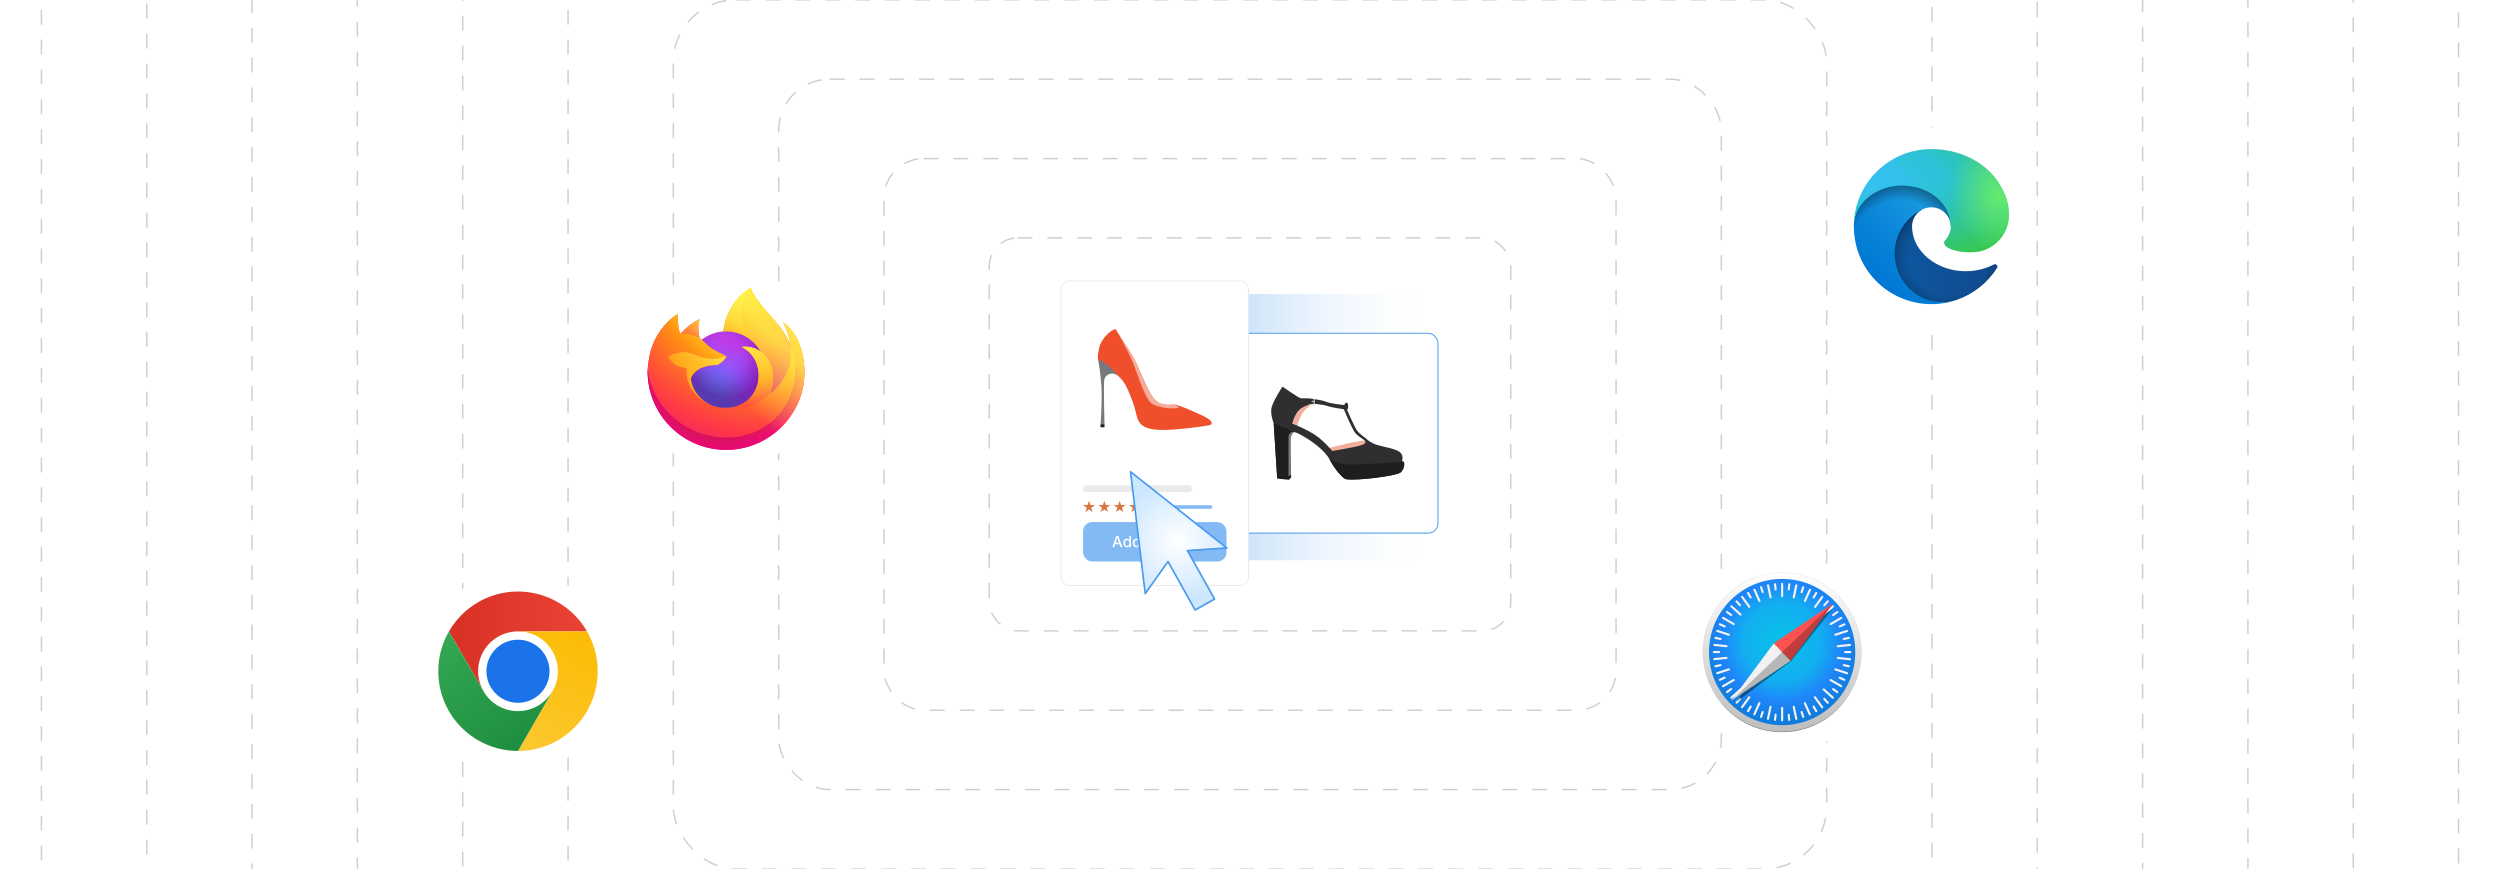 <?xml version="1.0" encoding="UTF-8"?><svg id="_03-Cross-Browser-Compatibility" xmlns="http://www.w3.org/2000/svg" xmlns:xlink="http://www.w3.org/1999/xlink" viewBox="0 0 860 298.867"><defs><linearGradient id="linear-gradient" x1="429.504" y1="146.943" x2="495.02" y2="146.943" gradientUnits="userSpaceOnUse"><stop offset="0" stop-color="#86bbf4" stop-opacity=".4"/><stop offset="1" stop-color="#fff" stop-opacity="0"/></linearGradient><filter id="drop-shadow-1" filterUnits="userSpaceOnUse"><feOffset dx="0" dy="3.357"/><feGaussianBlur result="blur" stdDeviation="2.686"/><feFlood flood-color="#333" flood-opacity=".09"/><feComposite in2="blur" operator="in"/><feComposite in="SourceGraphic"/></filter><filter id="drop-shadow-2" filterUnits="userSpaceOnUse"><feOffset dx="0" dy="3.357"/><feGaussianBlur result="blur-2" stdDeviation="2.686"/><feFlood flood-color="#333" flood-opacity=".09"/><feComposite in2="blur-2" operator="in"/><feComposite in="SourceGraphic"/></filter><radialGradient id="radial-gradient" cx="405.451" cy="181.794" fx="405.451" fy="181.794" r="20.493" gradientUnits="userSpaceOnUse"><stop offset="0" stop-color="#fff"/><stop offset="1" stop-color="#cde7ff"/></radialGradient><filter id="drop-shadow-3" filterUnits="userSpaceOnUse"><feOffset dx="0" dy="4.265"/><feGaussianBlur result="blur-3" stdDeviation="3.412"/><feFlood flood-color="#4898ef" flood-opacity=".23"/><feComposite in2="blur-3" operator="in"/><feComposite in="SourceGraphic"/></filter><clipPath id="clippath"><rect width="860" height="298.867" fill="none" stroke-width="0"/></clipPath><filter id="drop-shadow-4" filterUnits="userSpaceOnUse"><feOffset dx="0" dy="5"/><feGaussianBlur result="blur-4" stdDeviation="4"/><feFlood flood-color="#333" flood-opacity=".09"/><feComposite in2="blur-4" operator="in"/><feComposite in="SourceGraphic"/></filter><linearGradient id="linear-gradient-2" x1="934.823" y1="907.428" x2="934.823" y2="962.212" gradientTransform="translate(-318.484 1150.846) scale(.996 -.996)" gradientUnits="userSpaceOnUse"><stop offset="0" stop-color="#bdbdbd"/><stop offset="1" stop-color="#fff"/></linearGradient><radialGradient id="radial-gradient-2" cx="877.399" cy="929.715" fx="877.399" fy="929.715" r="25.246" gradientTransform="translate(-335.488 1220.863) scale(1.081 -1.081)" gradientUnits="userSpaceOnUse"><stop offset="0" stop-color="#06c2e7"/><stop offset=".25" stop-color="#0db8ec"/><stop offset=".5" stop-color="#12aef1"/><stop offset=".75" stop-color="#1f86f9"/><stop offset="1" stop-color="#107ddd"/></radialGradient><filter id="drop-shadow-5" filterUnits="userSpaceOnUse"><feOffset dx="0" dy="5"/><feGaussianBlur result="blur-5" stdDeviation="4"/><feFlood flood-color="#333" flood-opacity=".09"/><feComposite in2="blur-5" operator="in"/><feComposite in="SourceGraphic"/></filter><linearGradient id="linear-gradient-3" x1="154.443" y1="997.636" x2="201.932" y2="997.636" gradientTransform="translate(0 1213.262) scale(1 -1)" gradientUnits="userSpaceOnUse"><stop offset="0" stop-color="#d93025"/><stop offset="1" stop-color="#ea4335"/></linearGradient><linearGradient id="linear-gradient-4" x1="174.445" y1="960.295" x2="198.189" y2="1001.422" gradientTransform="translate(0 1213.262) scale(1 -1)" gradientUnits="userSpaceOnUse"><stop offset="0" stop-color="#fcc934"/><stop offset="1" stop-color="#fbbc04"/></linearGradient><linearGradient id="linear-gradient-5" x1="181.155" y1="961.64" x2="157.41" y2="1002.767" gradientTransform="translate(0 1213.262) scale(1 -1)" gradientUnits="userSpaceOnUse"><stop offset="0" stop-color="#1e8e3e"/><stop offset="1" stop-color="#34a853"/></linearGradient><filter id="drop-shadow-6" filterUnits="userSpaceOnUse"><feOffset dx="0" dy="5"/><feGaussianBlur result="blur-6" stdDeviation="4"/><feFlood flood-color="#333" flood-opacity=".09"/><feComposite in2="blur-6" operator="in"/><feComposite in="SourceGraphic"/></filter><linearGradient id="linear-gradient-6" x1="654.535" y1="542.168" x2="691.695" y2="542.168" gradientTransform="translate(-4.6 -459)" gradientUnits="userSpaceOnUse"><stop offset="0" stop-color="#0c59a4"/><stop offset="1" stop-color="#114a8b"/></linearGradient><radialGradient id="radial-gradient-3" cx="675.067" cy="538.24" fx="675.067" fy="538.24" r="19.885" gradientTransform="translate(-4.6 -427.868) scale(1 .95)" gradientUnits="userSpaceOnUse"><stop offset=".7" stop-color="#000" stop-opacity="0"/><stop offset=".9" stop-color="#000" stop-opacity=".5"/><stop offset="1" stop-color="#000"/></radialGradient><linearGradient id="linear-gradient-7" x1="674.139" y1="526.055" x2="650.939" y2="551.339" gradientTransform="translate(-4.6 -459)" gradientUnits="userSpaceOnUse"><stop offset="0" stop-color="#1b9de2"/><stop offset=".2" stop-color="#1595df"/><stop offset=".7" stop-color="#0680d7"/><stop offset="1" stop-color="#0078d4"/></linearGradient><radialGradient id="radial-gradient-4" cx="-78.738" cy="1803.965" fx="-78.738" fy="1803.965" r="29.849" gradientTransform="translate(-778.955 -206.675) rotate(-81.384) scale(1.001 .809) skewX(.069)" gradientUnits="userSpaceOnUse"><stop offset=".8" stop-color="#000" stop-opacity="0"/><stop offset=".9" stop-color="#000" stop-opacity=".5"/><stop offset="1" stop-color="#000"/></radialGradient><radialGradient id="radial-gradient-5" cx="-364.028" cy="13.582" fx="-364.028" fy="13.582" r="42.189" gradientTransform="translate(657.464 421.261) rotate(92.291) scale(1.001 2.131) skewX(.297)" gradientUnits="userSpaceOnUse"><stop offset="0" stop-color="#35c1f1"/><stop offset=".1" stop-color="#34c1ed"/><stop offset=".2" stop-color="#2fc2df"/><stop offset=".3" stop-color="#2bc3d2"/><stop offset=".7" stop-color="#36c752"/></radialGradient><radialGradient id="radial-gradient-6" cx="102.374" cy="-466.643" fx="102.374" fy="-466.643" r="20.281" gradientTransform="translate(295.092 71.446) rotate(73.74) scale(1 .813) skewX(.138)" gradientUnits="userSpaceOnUse"><stop offset="0" stop-color="#66eb6e"/><stop offset="1" stop-color="#66eb6e" stop-opacity="0"/></radialGradient><filter id="drop-shadow-7" filterUnits="userSpaceOnUse"><feOffset dx="0" dy="5"/><feGaussianBlur result="blur-7" stdDeviation="4"/><feFlood flood-color="#333" flood-opacity=".09"/><feComposite in2="blur-7" operator="in"/><feComposite in="SourceGraphic"/></filter><linearGradient id="linear-gradient-8" x1="280.601" y1="1113.97" x2="234.929" y2="1069.905" gradientTransform="translate(-4.344 1196.563) scale(.982 -.982)" gradientUnits="userSpaceOnUse"><stop offset=".048" stop-color="#fff44f"/><stop offset=".111" stop-color="#ffe847"/><stop offset=".225" stop-color="#ffc830"/><stop offset=".368" stop-color="#ff980e"/><stop offset=".401" stop-color="#ff8b16"/><stop offset=".462" stop-color="#ff672a"/><stop offset=".534" stop-color="#ff3647"/><stop offset=".705" stop-color="#e31587"/></linearGradient><radialGradient id="radial-gradient-7" cx="-7696.458" cy="9640.369" fx="-7696.458" fy="9640.369" r="57.353" gradientTransform="translate(7827.275 9567.002) scale(.982 -.982)" gradientUnits="userSpaceOnUse"><stop offset=".129" stop-color="#ffbd4f"/><stop offset=".186" stop-color="#ffac31"/><stop offset=".247" stop-color="#ff9d17"/><stop offset=".283" stop-color="#ff980e"/><stop offset=".403" stop-color="#ff563b"/><stop offset=".467" stop-color="#ff3750"/><stop offset=".71" stop-color="#f5156c"/><stop offset=".782" stop-color="#eb0878"/><stop offset=".86" stop-color="#e50080"/></radialGradient><radialGradient id="radial-gradient-8" cx="-7717.753" cy="9616.945" fx="-7717.753" fy="9616.945" r="57.353" gradientTransform="translate(7827.275 9567.002) scale(.982 -.982)" gradientUnits="userSpaceOnUse"><stop offset=".3" stop-color="#960e18"/><stop offset=".351" stop-color="#b11927" stop-opacity=".74"/><stop offset=".435" stop-color="#db293d" stop-opacity=".343"/><stop offset=".497" stop-color="#f5334b" stop-opacity=".094"/><stop offset=".53" stop-color="#ff3750" stop-opacity="0"/></radialGradient><radialGradient id="radial-gradient-9" cx="-7710.655" cy="9653.145" fx="-7710.655" fy="9653.145" r="41.545" gradientTransform="translate(7827.275 9567.002) scale(.982 -.982)" gradientUnits="userSpaceOnUse"><stop offset=".132" stop-color="#fff44f"/><stop offset=".252" stop-color="#ffdc3e"/><stop offset=".506" stop-color="#ff9d12"/><stop offset=".526" stop-color="#ff980e"/></radialGradient><radialGradient id="radial-gradient-10" cx="-7724.141" cy="9602.039" fx="-7724.141" fy="9602.039" r="27.306" gradientTransform="translate(7827.275 9567.002) scale(.982 -.982)" gradientUnits="userSpaceOnUse"><stop offset=".353" stop-color="#3a8ee6"/><stop offset=".472" stop-color="#5c79f0"/><stop offset=".669" stop-color="#9059ff"/><stop offset="1" stop-color="#c139e6"/></radialGradient><radialGradient id="radial-gradient-11" cx="-7690.776" cy="9510.967" fx="-7690.776" fy="9510.967" r="14.48" gradientTransform="translate(10160.442 8972.194) rotate(-13.592) scale(.982 -1.15)" gradientUnits="userSpaceOnUse"><stop offset=".206" stop-color="#9059ff" stop-opacity="0"/><stop offset=".278" stop-color="#8c4ff3" stop-opacity=".064"/><stop offset=".747" stop-color="#7716a8" stop-opacity=".45"/><stop offset=".975" stop-color="#6e008b" stop-opacity=".6"/></radialGradient><radialGradient id="radial-gradient-12" cx="-7718.462" cy="9642.498" fx="-7718.462" fy="9642.498" r="19.648" gradientTransform="translate(7827.275 9567.002) scale(.982 -.982)" gradientUnits="userSpaceOnUse"><stop offset="0" stop-color="#ffe226"/><stop offset=".121" stop-color="#ffdb27"/><stop offset=".295" stop-color="#ffc82a"/><stop offset=".502" stop-color="#ffa930"/><stop offset=".732" stop-color="#ff7e37"/><stop offset=".792" stop-color="#ff7139"/></radialGradient><radialGradient id="radial-gradient-13" cx="-7702.847" cy="9655.275" fx="-7702.847" fy="9655.275" r="83.829" gradientTransform="translate(7827.275 9567.002) scale(.982 -.982)" gradientUnits="userSpaceOnUse"><stop offset=".113" stop-color="#fff44f"/><stop offset=".456" stop-color="#ff980e"/><stop offset=".622" stop-color="#ff5634"/><stop offset=".716" stop-color="#ff3647"/><stop offset=".904" stop-color="#e31587"/></radialGradient><radialGradient id="radial-gradient-14" cx="-8244.971" cy="10157.998" fx="-8244.971" fy="10157.998" r="61.399" gradientTransform="translate(-5407.188 8834.463) rotate(83.976) scale(.983 -.645)" gradientUnits="userSpaceOnUse"><stop offset="0" stop-color="#fff44f"/><stop offset=".06" stop-color="#ffe847"/><stop offset=".168" stop-color="#ffc830"/><stop offset=".304" stop-color="#ff980e"/><stop offset=".356" stop-color="#ff8b16"/><stop offset=".455" stop-color="#ff672a"/><stop offset=".57" stop-color="#ff3647"/><stop offset=".737" stop-color="#e31587"/></radialGradient><radialGradient id="radial-gradient-15" cx="-7718.462" cy="9635.4" fx="-7718.462" fy="9635.4" r="52.327" gradientTransform="translate(7827.275 9567.002) scale(.982 -.982)" gradientUnits="userSpaceOnUse"><stop offset=".137" stop-color="#fff44f"/><stop offset=".48" stop-color="#ff980e"/><stop offset=".592" stop-color="#ff5634"/><stop offset=".655" stop-color="#ff3647"/><stop offset=".904" stop-color="#e31587"/></radialGradient><radialGradient id="radial-gradient-16" cx="-7704.976" cy="9632.561" fx="-7704.976" fy="9632.561" r="57.275" gradientTransform="translate(7827.275 9567.002) scale(.982 -.982)" gradientUnits="userSpaceOnUse"><stop offset=".094" stop-color="#fff44f"/><stop offset=".231" stop-color="#ffe141"/><stop offset=".509" stop-color="#ffaf1e"/><stop offset=".626" stop-color="#ff980e"/></radialGradient><linearGradient id="linear-gradient-9" x1="280.051" y1="1114.2" x2="241.196" y2="1075.338" gradientTransform="translate(-4.344 1196.563) scale(.982 -.982)" gradientUnits="userSpaceOnUse"><stop offset=".167" stop-color="#fff44f" stop-opacity=".8"/><stop offset=".266" stop-color="#fff44f" stop-opacity=".634"/><stop offset=".489" stop-color="#fff44f" stop-opacity=".217"/><stop offset=".6" stop-color="#fff44f" stop-opacity="0"/></linearGradient></defs><rect x="429.504" y="101.152" width="65.516" height="91.581" fill="url(#linear-gradient)" stroke-width="0"/><g filter="url(#drop-shadow-1)"><rect x="421.661" y="111.287" width="72.998" height="68.75" rx="3.357" ry="3.357" fill="#fff" stroke="#4898ef" stroke-miterlimit="10" stroke-width=".336"/><path d="M445.142,145.242s-1.119,1.007-1.119,2.462c0,1.455.112,12.198.112,12.198l-.951.951s-.727-1.399-.727-5.427-.336-9.736.112-10.295c.448-.56,2.574.112,2.574.112Z" fill="#76797e" stroke-width="0"/><path d="M457.339,150.725s11.302-3.021,12.645-2.462-3.805,4.252-7.162,4.476c-3.357.224-4.7.56-5.036.112s-.448-2.126-.448-2.126Z" fill="#f2ae9b" stroke-width="0"/><path d="M446.261,143.228s.783-3.469,2.35-5.148c1.567-1.679,3.133-2.574,3.133-2.574,0,0-2.686-1.007-4.812-.112-2.126.895-4.252,5.371-4.252,5.371l1.567,2.35,2.014.112Z" fill="#f2ae9b" stroke-width="0"/><path d="M441.169,129.632s-3.693,5.539-3.861,7.889c-.168,2.35.839,4.7.839,4.7l1.175,18.464,3.861.168v-13.428s-.392-3.637,3.693-1.511c3.677,1.914,8.728,5.371,10.575,8.896,1.846,3.525,4.596,6.487,5.483,6.658,3.469.671,17.513-1.119,18.856-2.294s1.511-3.357,1.007-3.693l-.504-.336s1.007-2.35-1.679-3.525c-2.686-1.175-6.546-1.511-8.393-2.518-1.846-1.007-2.182-1.511-2.182-1.511l-1.157.037s2.164,1.306-.522,2.145c-2.686.839-10.071,2.014-10.071,2.014,0,0-3.021-3.861-6.714-6.043-3.693-2.182-7.05-3.357-7.05-3.357,0,0,.671-3.021,2.35-4.7s4.868-2.182,4.868-2.182l-.336-1.846h-3.861c-.671,0-6.379-4.029-6.379-4.029Z" fill="#2f2f31" stroke-width="0"/><path d="M451.124,133.862s2.97.19,4.984.973c2.014.783,6.379,1.119,6.379,1.119,0,0,0-.671.671-.783.671-.112.671,1.455.56,1.902-.112.448-.336.56-.336.56,0,0,2.798,6.602,3.805,7.609,1.007,1.007,2.854,2.35,2.854,2.35l-.504.56s-2.126-1.231-3.245-2.462c-1.119-1.231-4.029-8.281-4.029-8.281,0,0-4.14-.56-5.707-1.119-1.567-.56-5.776-.845-5.776-.845l.344-1.583Z" fill="#2f2f31" stroke-width="0"/><path d="M457.209,154.38c.085.143.168.286.243.43,1.846,3.525,4.596,6.487,5.483,6.658,3.469.671,17.513-1.119,18.856-2.294s1.511-3.357,1.007-3.693c0,0-13.149.951-18.184.951-4.477,0-6.917-1.679-7.405-2.052Z" fill="#201e1c" stroke-width="0"/><path d="M445.142,145.242c-1.231-.671-6.994-3.021-6.994-3.021l1.175,18.464,3.861.168v-13.428s-.271-2.537,2.022-2.131c-.022-.022-.043-.039-.064-.051Z" fill="#201e1c" stroke-width="0"/><polygon points="444.135 159.902 444.135 160.909 443.351 161.692 439.319 161.259 439.284 160.26 443.128 160.573 444.135 159.902" fill="#1a1c19" stroke-width="0"/><path d="M452.248,136.101l-1.819-.075c-.093-.004-.165-.082-.161-.175.004-.093.079-.163.175-.161l1.469.061v-1.786l-1.544-.309c-.091-.018-.15-.107-.132-.197.018-.091.106-.15.197-.132l1.814.363v2.411Z" fill="#e2d9c8" stroke-width="0"/><path d="M451.912,134.919c-.008,0-.016-.001-.024-.002l-.587-.084c-.092-.013-.156-.098-.142-.19.013-.092.099-.155.19-.142l.587.084c.092.013.156.098.142.19-.012.084-.084.144-.166.144Z" fill="#e2d9c8" stroke-width="0"/></g><g filter="url(#drop-shadow-2)"><rect x="364.98" y="93.285" width="64.524" height="104.753" rx="2.876" ry="2.876" fill="#fff" stroke="#eaeaea" stroke-miterlimit="10" stroke-width=".336"/><g opacity=".67"><rect x="372.581" y="176.241" width="49.323" height="13.578" rx="3.147" ry="3.147" fill="#4898ef" stroke-width="0"/></g><rect x="372.581" y="163.584" width="37.489" height="2.353" rx="1.046" ry="1.046" fill="#eaeaea" stroke-width="0"/><rect x="399.6" y="170.431" width="17.43" height="1.24" rx=".552" ry=".552" fill="#4898ef" opacity=".67" stroke-width="0"/><polygon points="374.62 168.907 375.101 170.389 376.658 170.389 375.398 171.304 375.88 172.785 374.62 171.87 373.36 172.785 373.841 171.304 372.581 170.389 374.138 170.389 374.62 168.907" fill="#d9743b" stroke-width="0"/><polygon points="379.888 168.907 380.369 170.389 381.927 170.389 380.667 171.304 381.148 172.785 379.888 171.87 378.628 172.785 379.109 171.304 377.849 170.389 379.407 170.389 379.888 168.907" fill="#d9743b" stroke-width="0"/><polygon points="385.156 168.907 385.637 170.389 387.195 170.389 385.935 171.304 386.416 172.785 385.156 171.87 383.896 172.785 384.377 171.304 383.117 170.389 384.675 170.389 385.156 168.907" fill="#d9743b" stroke-width="0"/><polygon points="390.424 168.907 390.906 170.389 392.463 170.389 391.203 171.304 391.684 172.785 390.424 171.87 389.164 172.785 389.646 171.304 388.386 170.389 389.943 170.389 390.424 168.907" fill="#d9743b" stroke-width="0"/><polygon points="395.693 168.907 396.174 170.389 397.731 170.389 396.471 171.304 396.953 172.785 395.693 171.87 394.433 172.785 394.914 171.304 393.654 170.389 395.211 170.389 395.693 168.907" fill="#d9743b" stroke-width="0"/><path d="M382.644,184.853l1.359-3.821h.718l1.385,3.821h-.634l-.743-2.126c-.059-.173-.122-.376-.191-.61s-.149-.516-.239-.844h.118c-.088.332-.166.616-.235.853s-.13.438-.184.602l-.72,2.126h-.634ZM383.38,183.845v-.487h1.987v.487h-1.987Z" fill="#fff" stroke-width="0"/><path d="M387.642,184.91c-.232,0-.439-.06-.62-.178-.182-.119-.323-.289-.426-.511-.103-.221-.154-.486-.154-.793,0-.311.052-.577.156-.798.104-.22.247-.389.429-.505.181-.116.386-.174.615-.174.178,0,.321.029.43.088s.193.128.255.207.108.148.142.208h.03v-1.421h.564v3.821h-.549v-.449h-.046c-.033.062-.081.132-.144.21-.063.079-.15.147-.26.206-.109.059-.25.089-.423.089ZM387.765,184.43c.161,0,.296-.042.406-.128s.194-.204.252-.355c.057-.151.086-.326.086-.524,0-.2-.028-.374-.085-.521-.057-.148-.14-.264-.25-.346-.11-.083-.247-.125-.409-.125-.166,0-.304.043-.414.131-.11.087-.193.206-.249.355s-.083.318-.083.506c0,.19.028.361.085.513.056.152.14.272.251.361s.248.133.41.133Z" fill="#fff" stroke-width="0"/><path d="M390.889,184.91c-.232,0-.439-.06-.62-.178-.182-.119-.323-.289-.426-.511-.103-.221-.154-.486-.154-.793,0-.311.052-.577.156-.798.104-.22.247-.389.429-.505.181-.116.386-.174.615-.174.178,0,.321.029.43.088s.193.128.255.207.108.148.142.208h.03v-1.421h.564v3.821h-.549v-.449h-.046c-.033.062-.081.132-.144.21-.063.079-.15.147-.26.206-.109.059-.25.089-.423.089ZM391.012,184.43c.161,0,.296-.042.406-.128s.194-.204.252-.355c.057-.151.086-.326.086-.524,0-.2-.028-.374-.085-.521-.057-.148-.14-.264-.25-.346-.11-.083-.247-.125-.409-.125-.166,0-.304.043-.414.131-.11.087-.193.206-.249.355s-.083.318-.083.506c0,.19.028.361.085.513.056.152.14.272.251.361s.248.133.41.133Z" fill="#fff" stroke-width="0"/><path d="M395.694,181.986v.459h-1.554v-.459h1.554ZM394.559,181.304h.563v2.775c0,.114.024.199.073.252s.129.081.24.081c.028,0,.067-.003.115-.01s.089-.014.123-.021l.1.451c-.06.021-.124.036-.192.045s-.136.014-.202.014c-.26,0-.462-.067-.605-.202-.144-.134-.215-.322-.215-.565v-2.821Z" fill="#fff" stroke-width="0"/><path d="M397.41,184.912c-.269,0-.503-.062-.704-.185s-.356-.296-.468-.518-.167-.48-.167-.774c0-.298.056-.558.167-.781s.267-.396.468-.519.436-.185.704-.185c.27,0,.506.062.706.185.201.123.357.296.469.519.11.223.166.483.166.781,0,.294-.056.552-.166.774-.111.222-.268.395-.469.518-.2.123-.437.185-.706.185ZM397.41,184.435c.174,0,.318-.046.432-.137.114-.091.198-.213.254-.364s.084-.317.084-.499c0-.183-.028-.351-.084-.504-.056-.153-.14-.275-.254-.367-.113-.092-.258-.137-.432-.137-.173,0-.315.045-.429.137-.112.091-.196.213-.252.365s-.084.32-.084.505c0,.181.028.347.084.499s.14.273.252.364c.113.091.256.137.429.137Z" fill="#fff" stroke-width="0"/><path d="M402.408,184.904c-.33,0-.625-.078-.885-.235-.26-.156-.464-.381-.613-.674-.148-.293-.223-.643-.223-1.05,0-.408.074-.759.223-1.053.149-.293.354-.518.613-.675.26-.158.555-.236.885-.236.201,0,.391.029.567.087.178.058.336.143.475.254.14.111.255.246.347.405.091.159.153.339.186.541h-.587c-.024-.122-.066-.229-.127-.322s-.135-.172-.222-.237c-.088-.065-.185-.114-.293-.146-.107-.033-.221-.049-.341-.049-.219,0-.415.055-.589.166-.173.11-.31.271-.408.484-.1.213-.149.473-.149.781,0,.308.051.568.151.781s.237.374.41.482.368.163.585.163c.12,0,.233-.017.34-.05s.204-.082.292-.146c.089-.064.163-.143.224-.237s.103-.201.127-.321h.59c-.029.188-.088.36-.177.517-.089.156-.203.292-.342.409-.138.117-.297.206-.476.268-.179.062-.373.094-.583.094Z" fill="#fff" stroke-width="0"/><path d="M405.432,184.917c-.182,0-.346-.034-.493-.101-.146-.067-.263-.167-.349-.296-.085-.13-.128-.289-.128-.477,0-.162.031-.295.094-.4s.146-.187.254-.249c.106-.062.226-.108.356-.139s.264-.054.398-.069c.169-.021.307-.037.413-.05.105-.013.185-.034.234-.064.051-.03.076-.078.076-.145v-.016c0-.107-.021-.198-.062-.272-.041-.073-.103-.13-.184-.17-.081-.04-.183-.06-.304-.06-.125,0-.232.019-.322.058s-.162.087-.218.147-.097.122-.124.187l-.531-.138c.065-.171.158-.309.279-.413.122-.104.261-.18.418-.228s.32-.072.487-.072c.116,0,.239.014.369.041s.253.077.367.148.208.173.279.303c.072.13.107.299.107.508v1.903h-.546v-.393h-.028c-.037.074-.093.146-.166.216-.074.07-.167.127-.278.173-.112.045-.246.068-.401.068ZM405.557,184.464c.154,0,.286-.03.396-.09.109-.06.193-.139.251-.239.059-.099.087-.204.087-.315v-.367c-.021.021-.06.039-.116.055-.058.017-.123.031-.196.044-.073.013-.145.023-.213.032-.068.009-.125.016-.169.021-.106.014-.203.037-.291.069-.089.033-.158.079-.211.139-.052.06-.078.139-.078.238,0,.091.023.167.07.229.048.062.111.107.191.138s.174.046.279.046Z" fill="#fff" stroke-width="0"/><path d="M407.611,184.853v-2.867h.546v.462h.031c.053-.158.145-.281.276-.37s.281-.133.449-.133c.035,0,.076.001.123.004.046.002.084.006.115.012v.539c-.021-.007-.06-.014-.118-.021-.058-.007-.117-.01-.177-.01-.13,0-.247.027-.352.082s-.186.13-.243.227c-.059.097-.088.208-.088.335v1.741h-.563Z" fill="#fff" stroke-width="0"/><path d="M410.958,181.986v.459h-1.554v-.459h1.554ZM409.822,181.304h.563v2.775c0,.114.024.199.073.252s.129.081.24.081c.028,0,.067-.003.115-.01s.089-.014.123-.021l.1.451c-.06.021-.124.036-.192.045s-.136.014-.202.014c-.26,0-.462-.067-.605-.202-.144-.134-.215-.322-.215-.565v-2.821Z" fill="#fff" stroke-width="0"/><path d="M383.8,109.9c-.817-.255-4.828,2.635-5.662,6.329-.835,3.694-.346,4.242-.346,4.242,0,0,6.687,4.851,8.427,7.134,1.741,2.282,4.085,8.549,4.73,11.808.645,3.259,2.635,4.828,7.607,5.112,4.973.284,17.438-1.395,17.979-1.779.542-.385.704-1.415-2.735-3.067-3.44-1.652-8.617-3.818-9.756-3.883-1.14-.065-4.313.897-6.864-1.743-2.552-2.64-5.651-12.068-7.85-15.416-2.199-3.348-5.53-8.735-5.53-8.735Z" fill="#ef4f2b" stroke-width="0"/><path d="M396.165,135.448c2.495,1.806,9.034,1.971,9.277,1.361.094-.236-.522-.622-1.311-1.006-.03-.004-.061-.007-.087-.009-1.14-.065-4.313.897-6.864-1.743-2.552-2.64-5.651-12.068-7.85-15.416-2.199-3.348-5.53-8.735-5.53-8.735,0,0,3.875,6.77,5.441,10.289,1.566,3.519,4.429,13.453,6.924,15.259Z" fill="#f2ae9b" stroke-width="0"/><path d="M377.743,120.323s1.088,5.612,1.201,10.92c.113,5.307-.334,11.31-.334,11.31,0,0,1.329.388,1.347.077.018-.311-.432-14.265-.045-15.594.388-1.329,2.392-2.868,4.784-1.069,0,0-3.776-4.84-6.952-5.645Z" fill="#76797e" stroke-width="0"/><polygon points="378.609 142.553 378.55 143.589 379.945 143.658 379.956 142.63 378.609 142.553" fill="#201e1c" stroke-width="0"/></g><path d="M422.007,184.25l-33.111-26.243,5.064,41.935,7.827-11.05,9.323,16.69,6.714-3.76-9.362-16.69,13.544-.882Z" fill="url(#radial-gradient)" filter="url(#drop-shadow-3)" stroke="#4898ef" stroke-linecap="round" stroke-linejoin="round" stroke-width=".571"/><g clip-path="url(#clippath)"><rect x="340.315" y="81.853" width="179.371" height="135.162" rx="9.707" ry="9.707" fill="none" stroke="#cecece" stroke-dasharray="0 0 5.134 5.134" stroke-miterlimit="10" stroke-width=".5"/><rect x="304.086" y="54.553" width="251.829" height="189.762" rx="13.628" ry="13.628" fill="none" stroke="#cecece" stroke-dasharray="0 0 5.134 5.134" stroke-miterlimit="10" stroke-width=".5"/><rect x="267.857" y="27.253" width="324.287" height="244.361" rx="17.55" ry="17.55" fill="none" stroke="#cecece" stroke-dasharray="0 0 5.134 5.134" stroke-miterlimit="10" stroke-width=".5"/><rect x="231.628" y="-.047" width="396.745" height="298.961" rx="21.471" ry="21.471" fill="none" stroke="#cecece" stroke-dasharray="0 0 5.134 5.134" stroke-miterlimit="10" stroke-width=".5"/><rect x="195.399" y="-27.347" width="469.203" height="353.561" rx="25.392" ry="25.392" fill="none" stroke="#cecece" stroke-dasharray="0 0 5.134 5.134" stroke-miterlimit="10" stroke-width=".5"/><rect x="159.17" y="-54.647" width="541.661" height="408.16" rx="29.314" ry="29.314" fill="none" stroke="#cecece" stroke-dasharray="0 0 5.134 5.134" stroke-miterlimit="10" stroke-width=".5"/><rect x="122.94" y="-81.946" width="614.119" height="462.76" rx="33.235" ry="33.235" fill="none" stroke="#cecece" stroke-dasharray="0 0 5.134 5.134" stroke-miterlimit="10" stroke-width=".5"/><rect x="86.711" y="-109.246" width="686.577" height="517.36" rx="37.156" ry="37.156" fill="none" stroke="#cecece" stroke-dasharray="0 0 5.134 5.134" stroke-miterlimit="10" stroke-width=".5"/><rect x="50.482" y="-136.546" width="759.035" height="571.959" rx="41.078" ry="41.078" fill="none" stroke="#cecece" stroke-dasharray="0 0 5.134 5.134" stroke-miterlimit="10" stroke-width=".5"/><rect x="14.253" y="-163.846" width="831.493" height="626.559" rx="44.999" ry="44.999" fill="none" stroke="#cecece" stroke-dasharray="0 0 5.134 5.134" stroke-miterlimit="10" stroke-width=".5"/></g><g filter="url(#drop-shadow-4)"><circle cx="613.059" cy="219.437" r="34.184" fill="#fff" stroke-width="0"/><path d="M639.355,221.542c0,13.984-11.773,25.321-26.295,25.321h-0c-14.522-0-26.295-11.336-26.295-25.321s11.773-25.321,26.295-25.321c14.522,0,26.295,11.336,26.295,25.321Z" fill="#000" isolation="isolate" opacity=".53" stroke-width="0"/><path d="M640.355,219.306c0,15.075-12.221,27.296-27.296,27.296h0c-15.075-0-27.296-12.221-27.296-27.296s12.221-27.296,27.296-27.296h0c15.075,0,27.296,12.221,27.296,27.296h-0Z" fill="url(#linear-gradient-2)" stroke="#cdcdcd" stroke-linecap="round" stroke-linejoin="round" stroke-width=".081"/><path d="M638.216,219.306c0,13.894-11.263,25.157-25.157,25.157h0c-13.894,0-25.157-11.263-25.157-25.157h0c0-13.894,11.263-25.157,25.157-25.157h0c13.894,0,25.157,11.263,25.157,25.157h0Z" fill="url(#radial-gradient-2)" stroke-width="0"/><path d="M613.059,195.461c-.203,0-.367.164-.367.367v4.231c0,.203.164.367.367.367.203,0,.367-.164.367-.367v-4.231c0-.203-.164-.367-.367-.367ZM610.659,195.613c-.024-.003-.049-.003-.075 0-.202.021-.348.201-.327.403l.185,1.77c.021.202.201.348.403.327.202-.021.348-.201.327-.403l-.185-1.77c-.018-.177-.158-.311-.328-.327h0ZM615.475,195.615c-.17.016-.31.15-.329.327l-.186,1.77c-.021.202.124.382.327.403.202.021.382-.124.403-.326l.186-1.77c.021-.202-.124-.382-.327-.403-.025-.003-.05-.003-.074-0l0-0ZM608.195,195.97c-.024 0-.049.003-.074.008-.199.042-.325.236-.283.435l.876,4.139c.042.199.236.325.435.283.199-.042.325-.236.283-.435l-.876-4.139c-.037-.174-.19-.292-.361-.291l-0.0 0ZM617.94,195.974c-.171-.002-.324.117-.361.291l-.879,4.138c-.042.199.084.393.283.435.199.042.393-.084.435-.283l.879-4.138c.042-.199-.084-.393-.283-.435-.025-.005-.05-.008-.074-.008l-0-0ZM605.842,196.634c-.047-.004-.097.001-.145.017-.193.063-.298.269-.236.462l.55,1.693c.063.193.269.298.462.236.193-.063.298-.269.235-.462l-.55-1.693c-.047-.145-.175-.24-.317-.252v0ZM620.279,196.634c-.142.012-.27.107-.317.252l-.55,1.692c-.063.193.042.399.235.462.193.063.399-.042.462-.235l.55-1.693c.063-.193-.042-.399-.235-.462-.048-.016-.098-.021-.145-.017v0ZM603.516,197.485c-.048.001-.096.011-.142.032-.186.083-.269.298-.186.484l1.718,3.866c.083.186.298.269.484.186.186-.083.269-.298.186-.484l-1.718-3.866c-.062-.139-.199-.221-.342-.218v-0ZM622.631,197.498c-.143-.003-.28.079-.342.218l-1.724,3.864c-.083.186-0.0.402.186.484.186.083.402 0.0.484-.186l1.724-3.864c.083-.186 0-.402-.186-.484-.046-.021-.095-.031-.142-.032l0.0 0ZM601.357,198.627c-.07-.005-.143.01-.209.049-.176.102-.236.325-.134.501l.89,1.541c.102.176.325.236.501.134.176-.102.236-.325.134-.501l-.89-1.541c-.064-.11-.175-.175-.292-.183v-0ZM624.761,198.627c-.117.008-.228.073-.292.183l-.89,1.541c-.102.176-.042.399.134.501.176.102.399.042.501-.134l.89-1.541c.102-.176.042-.399-.134-.501-.066-.038-.139-.054-.209-.049v0ZM599.26,199.935c-.071.003-.141.025-.203.07-.164.119-.201.348-.081.512l2.484,3.424c.119.164.348.201.512.082.164-.119.201-.348.081-.512l-2.484-3.424c-.075-.103-.192-.156-.309-.151v-0ZM626.884,199.954c-.118-.004-.235.048-.309.151l-2.489,3.421c-.12.164-.083.393.081.512.164.12.393.084.512-.081l2.489-3.421c.12-.164.083-.393-.081-.512-.062-.045-.132-.068-.203-.07l-0-0ZM597.386,201.507c-.094-.005-.189.026-.265.094-.151.136-.163.367-.027.518l1.191,1.323c.136.151.367.163.518.027.151-.136.163-.367.027-.518l-1.191-1.323c-.068-.076-.16-.116-.253-.121v0ZM628.734,201.509c-.094.005-.185.046-.253.121l-1.191,1.322c-.136.151-.124.382.027.518.151.136.382.124.518-.027l1.191-1.322c.136-.151.124-.382-.027-.518-.076-.068-.171-.099-.265-.094l-0-0ZM595.59,203.232c-.094.005-.185.046-.253.121-.136.151-.124.382.027.518l3.144,2.831c.151.136.382.124.518-.027.136-.151.124-.382-.027-.518l-3.144-2.831c-.076-.068-.171-.099-.265-.094l0-0ZM630.539,203.244c-.094-.005-.189.026-.265.094l-3.146,2.828c-.151.136-.164.367-.028.518.136.151.367.163.518.028l3.146-2.828c.151-.136.163-.367.028-.518-.068-.076-.16-.116-.253-.121h0ZM594.096,205.153c-.118-.004-.235.049-.309.151-.119.164-.083.393.081.512l1.44,1.046c.164.119.393.083.512-.081.119-.164.083-.393-.081-.512l-1.44-1.046c-.062-.045-.132-.068-.203-.07l-0.0 0ZM632.032,205.166c-.071.003-.141.025-.203.07l-1.44,1.045c-.164.119-.201.348-.082.512.119.164.348.201.512.081l1.441-1.045c.164-.119.201-.348.081-.512-.075-.103-.192-.156-.309-.151v-0ZM592.7,207.201c-.117.008-.228.073-.292.183-.102.176-.042.399.134.501l3.664,2.115c.176.102.399.042.501-.134s.042-.399-.134-.501l-3.664-2.115c-.066-.038-.139-.054-.209-.049v0ZM633.418,207.201c-.07-.005-.143.01-.209.049l-3.664,2.115c-.176.102-.236.325-.134.501s.325.236.501.134l3.664-2.115c.176-.102.236-.325.134-.501-.064-.11-.175-.175-.292-.183v-0ZM591.645,209.385c-.143-.003-.28.078-.342.217-.083.186-0.0.402.186.484l1.625.725c.186.083.402 0.0.484-.186.083-.186-0-.402-.186-.484l-1.625-.725c-.046-.021-.095-.031-.142-.032ZM634.48,209.4c-.048.001-.096.011-.142.032l-1.626.724c-.186.083-.269.299-.186.484.083.186.299.269.484.186l1.626-.724c.186-.083.268-.299.186-.484-.062-.139-.199-.221-.342-.218h-0ZM590.704,211.668c-.142.012-.27.107-.317.252-.063.193.042.399.235.462l4.023,1.311c.193.063.399-.042.462-.235.063-.193-.042-.399-.235-.462l-4.023-1.311c-.048-.016-.098-.021-.145-.017v-0ZM635.419,211.683c-.047-.004-.097.001-.145.017l-4.023,1.308c-.193.063-.298.269-.235.462.063.193.269.298.462.235l4.023-1.308c.193-.063.298-.269.236-.462-.047-.145-.175-.24-.317-.252l-0.0 0ZM590.118,214.063c-.171-.002-.324.117-.361.291-.042.199.084.393.283.435l1.741.37c.199.042.393-.084.435-.283.042-.199-.084-.393-.283-.435l-1.741-.37c-.025-.005-.05-.008-.074-.008l-0-0ZM636,214.067c-.024 0-.049.003-.074.008l-1.741.37c-.199.042-.325.236-.283.435.042.199.236.325.435.283l1.741-.37c.199-.042.325-.236.283-.435-.037-.174-.19-.292-.361-.291l-0.0 0ZM589.675,216.473c-.17.016-.31.15-.329.327-.021.202.124.382.326.403l4.207.445c.202.021.382-.124.403-.326.021-.202-.124-.382-.326-.403l-4.207-.445c-.025-.003-.05-.003-.074-0l0-0ZM636.447,216.505c-.024-.003-.049-.003-.075 0l-4.208.439c-.202.021-.348.201-.327.403.021.202.201.348.403.327l4.208-.439c.202-.021.348-.201.327-.403-.018-.177-.158-.311-.328-.327l0.0 0ZM589.603,218.94c-.203,0-.367.164-.367.367,0,.203.164.367.367.367h1.78c.203,0,.367-.164.367-.367,0-.203-.164-.367-.367-.367h-1.78ZM634.735,218.94c-.203,0-.367.164-.367.367 0.0.203.164.367.367.367h1.78c.203,0,.367-.164.367-.367,0-.203-.164-.367-.367-.367h-1.78ZM593.951,220.94c-.024-.003-.049-.003-.074 0l-4.208.439c-.202.021-.348.201-.327.403.021.202.201.348.403.327l4.208-.439c.202-.021.348-.201.327-.403-.018-.177-.158-.311-.328-.327l0.0 0ZM632.164,220.966c-.17.016-.31.15-.329.327-.021.202.124.382.326.403l4.207.445c.202.021.382-.124.403-.326.021-.202-.124-.382-.326-.403l-4.207-.445c-.025-.003-.05-.003-.075-0l0-0ZM591.854,223.444c-.024 0-.049.003-.074.008l-1.741.37c-.199.042-.325.236-.283.435.042.199.236.325.435.283l1.741-.37c.199-.042.325-.236.283-.435-.037-.174-.19-.292-.361-.291l-0.0 0ZM634.263,223.447c-.171-.002-.324.117-.361.291-.042.199.084.393.282.435l1.741.37c.199.042.393-.084.435-.282.042-.199-.084-.393-.283-.435l-1.741-.37c-.025-.005-.05-.008-.074-.008l-0-0ZM594.785,224.892c-.047-.004-.097.001-.145.017l-4.023,1.308c-.193.063-.298.269-.235.462.063.193.269.298.462.235l4.023-1.308c.193-.063.298-.269.236-.462-.047-.145-.175-.24-.317-.252v0ZM631.328,224.905c-.142.012-.27.107-.317.252-.063.193.042.399.235.462l4.023,1.311c.193.063.399-.042.462-.235.063-.193-.042-.399-.235-.462l-4.023-1.311c-.048-.016-.098-.021-.145-.017v-0ZM593.25,227.756c-.048.001-.096.011-.142.032l-1.626.724c-.186.083-.268.299-.186.484.083.186.299.268.484.186l1.626-.724c.186-.083.268-.299.186-.484-.062-.139-.199-.221-.342-.218v0ZM632.862,227.77c-.143-.003-.28.078-.342.218-.083.186-0.0.402.186.484l1.625.725c.186.083.402 0.0.484-.186.083-.186 0-.402-.186-.484l-1.625-.725c-.046-.021-.095-.031-.142-.032l-0.0 0ZM596.416,228.565c-.07-.005-.143.01-.209.049l-3.664,2.115c-.176.102-.236.325-.134.501s.325.236.501.134l3.664-2.115c.176-.102.236-.325.134-.501-.064-.11-.175-.175-.292-.183v-0ZM629.702,228.565c-.117.008-.229.073-.292.183-.102.176-.042.4.134.501l3.664,2.115c.176.102.4.042.501-.134s.042-.399-.134-.501l-3.664-2.115c-.066-.038-.139-.054-.209-.049l0.0 0ZM595.502,231.669c-.071.003-.141.025-.203.07l-1.44,1.045c-.164.119-.201.348-.082.512.119.164.348.201.512.081l1.441-1.045c.164-.119.201-.348.082-.512-.075-.103-.192-.156-.309-.152l0.0 0ZM630.607,231.682c-.118-.004-.235.049-.309.151-.119.164-.083.393.081.512l1.44,1.046c.164.119.393.083.512-.081.119-.164.083-.393-.081-.512l-1.44-1.046c-.062-.045-.132-.068-.203-.07l-0.0 0ZM598.764,231.808c-.094-.005-.189.026-.265.094l-3.146,2.828c-.151.136-.163.367-.028.518.136.151.367.163.518.028l3.146-2.828c.151-.136.163-.367.028-.518-.068-.076-.16-.116-.253-.121ZM627.345,231.818c-.094.005-.185.046-.253.121-.136.151-.124.382.027.518l3.144,2.831c.151.136.382.124.518-.027.136-.151.124-.382-.027-.518l-3.144-2.831c-.076-.068-.171-.099-.265-.094v-0ZM601.749,234.505c-.118-.004-.235.048-.31.151l-2.489,3.421c-.12.164-.084.393.081.512.164.12.393.084.512-.081l2.489-3.421c.12-.164.084-.393-.081-.512-.062-.045-.132-.068-.203-.07ZM624.349,234.521c-.071.003-.141.025-.203.07-.164.119-.201.348-.082.512l2.484,3.424c.119.164.348.201.512.082.164-.119.201-.348.082-.512l-2.484-3.424c-.075-.103-.192-.156-.309-.151l0-0ZM598.536,235.049c-.094.005-.185.046-.253.121l-1.191,1.322c-.136.151-.124.382.027.518.151.136.382.124.518-.027l1.191-1.322c.136-.151.124-.382-.027-.518-.076-.068-.171-.099-.265-.094l-0.0 0ZM627.58,235.051c-.094-.005-.189.026-.265.094-.151.136-.163.367-.027.518l1.191,1.323c.136.151.367.163.518.027.151-.136.163-.367.027-.518l-1.191-1.323c-.068-.076-.16-.116-.253-.121l0.0 0ZM605.224,236.518c-.143-.003-.28.078-.342.218l-1.724,3.864c-.083.186-0.0.402.186.484.186.083.402 0.0.484-.186l1.724-3.864c.083-.186 0-.402-.186-.484-.046-.021-.095-.031-.142-.032l0-0ZM620.87,236.529c-.048.001-.096.011-.142.032-.186.083-.269.298-.186.484l1.718,3.866c.083.186.299.269.484.186.186-.083.269-.298.186-.484l-1.718-3.866c-.062-.139-.199-.221-.342-.218l0.0 0ZM602.195,237.712c-.117.008-.228.073-.292.183l-.89,1.541c-.102.176-.042.399.134.501.176.102.399.042.501-.134l.89-1.541c.102-.176.042-.399-.134-.501-.066-.038-.139-.054-.209-.049v0ZM623.922,237.712c-.07-.005-.143.011-.209.049-.176.102-.236.325-.134.501l.89,1.541c.102.176.325.236.501.134.176-.102.236-.325.134-.501l-.89-1.541c-.064-.11-.175-.175-.292-.183v-0ZM609.062,237.768c-.171-.002-.324.117-.361.291l-.879,4.138c-.042.199.084.393.283.435.199.042.393-.084.435-.283l.879-4.138c.042-.199-.084-.393-.283-.435-.025-.005-.05-.008-.074-.008l-0-0ZM617.043,237.77c-.024 0-.049.003-.074.008-.199.042-.325.236-.283.435l.876,4.139c.042.199.236.325.435.283.199-.042.325-.236.283-.435l-.876-4.139c-.037-.174-.19-.292-.361-.291l-0.0 0ZM613.059,238.188c-.203,0-.367.164-.367.367v4.231c0,.203.164.367.367.367.203,0,.367-.164.367-.367v-4.231c0-.203-.164-.367-.367-.367ZM606.326,239.555c-.142.012-.27.107-.317.252l-.55,1.693c-.063.193.042.399.235.462.193.063.399-.042.462-.236l.55-1.692c.063-.193-.042-.399-.235-.462-.048-.016-.097-.021-.145-.017l-0-0ZM619.789,239.556c-.047-.004-.097.001-.145.017-.193.063-.298.269-.236.462l.55,1.693c.063.193.269.298.462.235.193-.063.298-.269.236-.462l-.55-1.693c-.047-.145-.175-.24-.317-.252l-0-0ZM610.757,240.498c-.17.016-.31.15-.329.327l-.186,1.77c-.021.202.124.382.326.403s.382-.124.403-.326l.186-1.77c.021-.202-.124-.382-.326-.403-.025-.003-.05-.003-.074-0l0-0ZM615.346,240.5c-.024-.003-.049-.003-.075 0-.202.021-.348.201-.327.403l.185,1.77c.021.202.201.348.403.327.202-.021.348-.201.327-.403l-.185-1.77c-.018-.177-.158-.311-.328-.327l0.0 0Z" fill="#f4f2f3" stroke-width="0"/><path d="M630.249,204.635l-20.067,11.659-12.688,19.974,18.561-13.748,14.194-17.885Z" fill="#000" isolation="isolate" opacity=".409" stroke-width="0"/><path d="M615.935,222.318l-5.752-6.024,20.404-13.726-14.652,19.75Z" fill="#ff5150" stroke-width="0"/><path d="M615.935,222.318l-5.752-6.024-14.652,19.75,20.404-13.726Z" fill="#f1f1f1" stroke-width="0"/><path d="M595.531,236.044l20.404-13.726,14.652-19.75-35.057,33.476Z" fill="#000" isolation="isolate" opacity=".243" stroke-width="0"/></g><g filter="url(#drop-shadow-5)"><circle cx="178.188" cy="225.911" r="34.184" fill="#fff" stroke-width="0"/><circle cx="178.188" cy="225.905" r="13.711" fill="#fff" stroke-width="0"/><path d="M154.44,239.622c7.572,13.116,24.343,17.609,37.459,10.037,13.116-7.572,17.609-24.343,10.037-37.459-7.572-13.116-24.343-17.609-37.459-10.037l-0.0 0c-13.116,7.572-17.609,24.343-10.037,37.459ZM190.062,219.056c3.786,6.558,1.539,14.943-5.018,18.729-6.558,3.786-14.943,1.539-18.729-5.018s-1.539-14.943,5.018-18.729l0-0c6.558-3.786,14.943-1.539,18.729,5.018Z" fill="none" stroke-width="0"/><path d="M178.188,212.2h23.744c-7.568-13.113-24.334-17.608-37.448-10.04-4.171,2.408-7.635,5.872-10.042,10.043l11.872,20.563.011-.003c-3.794-6.542-1.566-14.922,4.977-18.716,2.092-1.213,4.468-1.851,6.886-1.848Z" fill="url(#linear-gradient-3)" stroke-width="0"/><circle cx="178.188" cy="225.911" r="10.854" fill="#1a73e8" stroke-width="0"/><path d="M191.904,225.882c.005,2.419-.631,4.795-1.843,6.888l-11.872,20.563c15.141.002,27.416-12.27,27.419-27.411.001-4.816-1.267-9.548-3.677-13.718h-23.744l-.003.011c7.563-.015,13.705,6.104,13.72,13.667" fill="url(#linear-gradient-4)" stroke-width="0"/><path d="M166.315,232.77l-11.872-20.563c-7.572,13.111-3.082,29.878,10.029,37.451,4.171,2.409,8.902,3.676,13.719,3.675l11.872-20.563-.008-.008c-3.769,6.557-12.14,8.817-18.697,5.048-2.097-1.205-3.837-2.944-5.043-5.04Z" fill="url(#linear-gradient-5)" stroke-width="0"/></g><g filter="url(#drop-shadow-6)"><circle cx="664.381" cy="72.956" r="34.184" fill="#fff" stroke-width="0"/><path d="M685.871,85.993c-.716.372-1.453.699-2.209.98-2.394.891-4.929,1.343-7.483,1.334-9.859,0-18.447-6.774-18.447-15.487.026-2.376,1.333-4.552,3.418-5.69-8.921.375-11.214,9.672-11.214,15.112,0,15.425,14.195,16.967,17.259,16.967,1.647,0,4.127-.479,5.628-.959l.271-.083c5.743-1.985,10.64-5.867,13.882-11.006.238-.394.111-.907-.283-1.145-.251-.151-.563-.16-.822-.023v0Z" fill="url(#linear-gradient-6)" stroke-width="0"/><path d="M685.871,85.993c-.716.372-1.453.699-2.209.98-2.394.891-4.929,1.343-7.483,1.334-9.859,0-18.447-6.774-18.447-15.487.026-2.376,1.333-4.552,3.418-5.69-8.921.375-11.214,9.672-11.214,15.112,0,15.425,14.195,16.967,17.259,16.967,1.647,0,4.127-.479,5.628-.959l.271-.083c5.743-1.985,10.64-5.867,13.882-11.006.238-.394.111-.907-.283-1.145-.251-.151-.563-.16-.822-.023v0Z" fill="url(#radial-gradient-3)" isolation="isolate" opacity=".35" stroke-width="0"/><path d="M659.732,96.582c-1.855-1.152-3.464-2.661-4.732-4.44-5.48-7.501-3.842-18.025,3.659-23.506.785-.573,1.618-1.078,2.49-1.507.667-.313,1.772-.855,3.252-.834,2.111.016,4.093,1.019,5.357,2.71.839,1.128,1.298,2.492,1.313,3.898,0-.042,5.107-16.592-16.675-16.592-9.151,0-16.675,8.671-16.675,16.3-.036,4.03.825,8.017,2.522,11.673,5.752,12.249,19.764,18.252,32.6,13.966-4.397,1.389-9.182.779-13.09-1.668l-.021 0Z" fill="url(#linear-gradient-7)" stroke-width="0"/><path d="M659.732,96.582c-1.855-1.152-3.464-2.661-4.732-4.44-5.48-7.501-3.842-18.025,3.659-23.506.785-.573,1.618-1.078,2.49-1.507.667-.313,1.772-.855,3.252-.834,2.111.016,4.093,1.019,5.357,2.71.839,1.128,1.298,2.492,1.313,3.898,0-.042,5.107-16.592-16.675-16.592-9.151,0-16.675,8.671-16.675,16.3-.036,4.03.825,8.017,2.522,11.673,5.752,12.249,19.764,18.252,32.6,13.966-4.397,1.389-9.182.779-13.09-1.668l-.021 0Z" fill="url(#radial-gradient-4)" isolation="isolate" opacity=".41" stroke-width="0"/><path d="M669.466,77.301c-.188.208-.709.521-.709,1.167,0,.542.354,1.084,1.001,1.522,2.981,2.084,8.629,1.793,8.65,1.793,2.222-.001,4.403-.599,6.316-1.73,3.918-2.292,6.329-6.487,6.337-11.027.063-4.669-1.668-7.775-2.355-9.151-4.44-8.629-13.966-13.59-24.325-13.59-14.59-.001-26.475,11.717-26.681,26.305.104-7.608,7.671-13.757,16.675-13.757.73,0,4.898.063,8.755,2.084,2.709,1.346,4.953,3.474,6.441,6.107,1.271,2.209,1.501,5.023,1.501,6.149s-.563,2.772-1.626,4.148l.021-.021Z" fill="url(#radial-gradient-5)" stroke-width="0"/><path d="M669.466,77.301c-.188.208-.709.521-.709,1.167,0,.542.354,1.084,1.001,1.522,2.981,2.084,8.629,1.793,8.65,1.793,2.222-.001,4.403-.599,6.316-1.73,3.918-2.292,6.329-6.487,6.337-11.027.063-4.669-1.668-7.775-2.355-9.151-4.44-8.629-13.966-13.59-24.325-13.59-14.59-.001-26.475,11.717-26.681,26.305.104-7.608,7.671-13.757,16.675-13.757.73,0,4.898.063,8.755,2.084,2.709,1.346,4.953,3.474,6.441,6.107,1.271,2.209,1.501,5.023,1.501,6.149s-.563,2.772-1.626,4.148l.021-.021Z" fill="url(#radial-gradient-6)" stroke-width="0"/></g><g filter="url(#drop-shadow-7)"><circle cx="249.759" cy="121.891" r="34.184" fill="#fff" stroke-width="0"/><path d="M274.785,112.739c-1.174-2.824-3.555-5.874-5.419-6.838,1.33,2.575,2.252,5.34,2.736,8.197l.005.045c-3.054-7.611-8.232-10.685-12.463-17.37-.214-.338-.428-.677-.636-1.034-.119-.204-.215-.388-.298-.558-.175-.34-.311-.699-.403-1.07 0-.035-.026-.065-.061-.07-.017-.005-.034-.005-.051,0-.003,0-.009.006-.013.008s-.013.008-.02.01l.01-.018c-6.786,3.973-9.089,11.327-9.298,15.007-2.711.186-5.303,1.184-7.437,2.865-.223-.189-.455-.365-.697-.528-.615-2.155-.642-4.435-.076-6.603-2.492,1.207-4.706,2.918-6.503,5.026h-.013c-1.071-1.357-.995-5.832-.934-6.767-.317.127-.619.288-.902.479-.945.675-1.829,1.431-2.64,2.262-.925.938-1.77,1.951-2.525,3.03v.004-.005c-1.737,2.462-2.968,5.243-3.625,8.183l-.036.178c-.051.238-.234,1.428-.266,1.687,0,.02-.004.039-.006.059-.236,1.229-.383,2.474-.438,3.724v.139c.026,14.921,12.143,26.995,27.064,26.969,13.122-.023,24.33-9.472,26.572-22.401.045-.349.082-.694.123-1.046.556-4.599-.046-9.264-1.752-13.571l.003.004ZM243.649,133.886c.126.061.245.126.374.184l.019.012c-.131-.063-.262-.128-.393-.196ZM272.107,114.151v-.026l.005.029-.005-.003Z" fill="url(#linear-gradient-8)" stroke-width="0"/><path d="M274.785,112.739c-1.174-2.824-3.555-5.874-5.419-6.838,1.33,2.575,2.252,5.34,2.736,8.197v.026l.005.029c2.083,5.959,1.781,12.492-.841,18.234-3.096,6.643-10.588,13.453-22.319,13.118-12.672-.359-23.838-9.765-25.922-22.082-.38-1.943,0-2.927.191-4.506-.261,1.226-.406,2.474-.434,3.728v.139c.026,14.921,12.143,26.995,27.064,26.969,13.122-.023,24.33-9.472,26.572-22.401.045-.349.082-.694.123-1.046.556-4.599-.046-9.264-1.752-13.571l-.003.003Z" fill="url(#radial-gradient-7)" stroke-width="0"/><path d="M274.785,112.739c-1.174-2.824-3.555-5.874-5.419-6.838,1.33,2.575,2.252,5.34,2.736,8.197v.026l.005.029c2.083,5.959,1.781,12.492-.841,18.234-3.096,6.643-10.588,13.453-22.319,13.118-12.672-.359-23.838-9.765-25.922-22.082-.38-1.943,0-2.927.191-4.506-.261,1.226-.406,2.474-.434,3.728v.139c.026,14.921,12.143,26.995,27.064,26.969,13.122-.023,24.33-9.472,26.572-22.401.045-.349.082-.694.123-1.046.556-4.599-.046-9.264-1.752-13.571l-.003.003Z" fill="url(#radial-gradient-8)" stroke-width="0"/><path d="M261.653,115.91c.059.041.113.082.168.123-.679-1.203-1.523-2.305-2.509-3.273-8.399-8.399-2.201-18.206-1.156-18.708l.01-.015c-6.786,3.973-9.089,11.327-9.298,15.007.315-.022.627-.048.949-.048,4.901.009,9.419,2.649,11.835,6.912v.001Z" fill="url(#radial-gradient-9)" stroke-width="0"/><path d="M249.832,117.59c-.045.672-2.419,2.99-3.249,2.99-7.681,0-8.929,4.647-8.929,4.647.34,3.913,3.067,7.138,6.363,8.838.151.078.303.148.456.217.264.117.529.225.793.325,1.131.4,2.316.629,3.515.678,13.466.632,16.073-16.101,6.356-20.959,2.292-.298,4.613.265,6.514,1.582-2.416-4.264-6.935-6.903-11.835-6.912-.321,0-.634.026-.949.048-2.711.186-5.303,1.184-7.437,2.865.412.349.877.814,1.856,1.779,1.833,1.806,6.535,3.677,6.545,3.896l.001.006Z" fill="url(#radial-gradient-10)" stroke-width="0"/><path d="M249.832,117.59c-.045.672-2.419,2.99-3.249,2.99-7.681,0-8.929,4.647-8.929,4.647.34,3.913,3.067,7.138,6.363,8.838.151.078.303.148.456.217.264.117.529.225.793.325,1.131.4,2.316.629,3.515.678,13.466.632,16.073-16.101,6.356-20.959,2.292-.298,4.613.265,6.514,1.582-2.416-4.264-6.935-6.903-11.835-6.912-.321,0-.634.026-.949.048-2.711.186-5.303,1.184-7.437,2.865.412.349.877.814,1.856,1.779,1.833,1.806,6.535,3.677,6.545,3.896l.001.006Z" fill="url(#radial-gradient-11)" stroke-width="0"/><path d="M240.171,111.017c.219.139.399.261.558.37-.615-2.155-.642-4.435-.076-6.603-2.492,1.207-4.706,2.918-6.503,5.026.132-.003,4.05-.074,6.021,1.207Z" fill="url(#radial-gradient-12)" stroke-width="0"/><path d="M223.02,123.424c2.085,12.316,13.25,21.726,25.922,22.082,11.731.332,19.224-6.478,22.319-13.118,2.622-5.742,2.923-12.275.841-18.234v-.026c0-.02-.004-.032,0-.026l.005.045c.958,6.257-2.224,12.316-7.2,16.422l-.015.035c-9.696,7.897-18.973,4.763-20.848,3.485-.131-.063-.262-.128-.393-.196-5.652-2.702-7.988-7.848-7.486-12.268-2.741.04-5.249-1.537-6.399-4.025,3.017-1.848,6.777-1.999,9.933-.399,3.199,1.452,6.839,1.595,10.142.399-.01-.22-4.712-2.091-6.545-3.896-.979-.965-1.444-1.43-1.856-1.779-.223-.189-.455-.365-.697-.528-.16-.109-.341-.228-.558-.37-1.97-1.281-5.889-1.211-6.019-1.207h-.013c-1.071-1.357-.995-5.832-.934-6.767-.317.127-.619.288-.902.479-.945.675-1.829,1.431-2.64,2.262-.928.935-1.776,1.946-2.536,3.023v.004-.005c-1.737,2.462-2.968,5.243-3.625,8.183-.013.055-.973,4.251-.5,6.427l.005-.001Z" fill="url(#radial-gradient-13)" stroke-width="0"/><path d="M259.311,112.76c.986.969,1.831,2.072,2.509,3.276.148.112.287.224.405.332,6.125,5.646,2.916,13.627,2.677,14.191,4.975-4.099,8.155-10.163,7.2-16.422-3.056-7.618-8.239-10.692-12.463-17.377-.214-.338-.428-.677-.636-1.034-.119-.204-.215-.388-.298-.558-.175-.34-.311-.699-.403-1.07 0-.035-.026-.065-.061-.07-.017-.005-.034-.005-.051,0-.003,0-.009.006-.013.008s-.013.008-.02.01c-1.045.496-7.242,10.309,1.157,18.701l-.003.012Z" fill="url(#radial-gradient-14)" stroke-width="0"/><path d="M262.225,116.37c-.118-.108-.257-.22-.405-.332-.055-.041-.109-.082-.168-.123-1.9-1.316-4.221-1.88-6.514-1.582,9.716,4.858,7.11,21.587-6.356,20.959-1.199-.049-2.384-.278-3.515-.678-.264-.099-.529-.207-.793-.325-.153-.07-.305-.139-.456-.217l.019.012c1.878,1.282,11.152,4.414,20.848-3.485l.015-.035c.242-.565,3.451-8.546-2.677-14.191l.001-.003Z" fill="url(#radial-gradient-15)" stroke-width="0"/><path d="M237.655,125.222s1.247-4.647,8.929-4.647c.83,0,3.206-2.318,3.249-2.99-3.303,1.196-6.943,1.053-10.142-.399-3.156-1.6-6.915-1.45-9.933.399,1.15,2.488,3.658,4.066,6.399,4.025-.5,4.417,1.835,9.563,7.486,12.268.126.061.245.126.374.184-3.299-1.704-6.023-4.927-6.363-8.838v-.002Z" fill="url(#radial-gradient-16)" stroke-width="0"/><path d="M274.785,112.739c-1.174-2.824-3.555-5.874-5.419-6.838,1.33,2.575,2.252,5.34,2.736,8.197l.005.045c-3.054-7.611-8.232-10.685-12.463-17.37-.214-.338-.428-.677-.636-1.034-.119-.204-.215-.388-.298-.558-.175-.34-.311-.699-.403-1.07 0-.035-.026-.065-.061-.07-.017-.005-.034-.005-.051,0-.003,0-.009.006-.013.008s-.013.008-.02.01l.01-.018c-6.786,3.973-9.089,11.327-9.298,15.007.315-.022.627-.048.949-.048,4.901.009,9.419,2.649,11.835,6.912-1.9-1.316-4.221-1.88-6.514-1.582,9.716,4.858,7.11,21.587-6.356,20.959-1.199-.049-2.384-.278-3.515-.678-.264-.099-.529-.207-.793-.325-.153-.07-.305-.139-.456-.217l.019.012c-.131-.063-.262-.128-.393-.196.126.061.245.126.374.184-3.299-1.705-6.023-4.928-6.363-8.838,0,0,1.247-4.647,8.929-4.647.83,0,3.206-2.318,3.249-2.99-.01-.22-4.712-2.091-6.545-3.896-.979-.965-1.444-1.43-1.856-1.779-.223-.189-.455-.365-.697-.528-.615-2.155-.642-4.435-.076-6.603-2.492,1.207-4.706,2.918-6.503,5.026h-.013c-1.071-1.357-.995-5.832-.934-6.767-.317.127-.619.288-.902.479-.945.675-1.829,1.431-2.64,2.262-.925.938-1.77,1.951-2.525,3.03v.004-.005c-1.737,2.462-2.968,5.243-3.625,8.183l-.036.178c-.051.238-.279,1.445-.312,1.704-.208,1.246-.342,2.504-.399,3.766v.139c.026,14.921,12.143,26.995,27.064,26.969,13.122-.023,24.33-9.472,26.572-22.401.045-.349.082-.694.123-1.046.556-4.599-.046-9.264-1.752-13.571l.001-.001ZM272.105,114.127l.005.029-.005-.029Z" fill="url(#linear-gradient-9)" stroke-width="0"/><circle cx="249.759" cy="121.891" r="2.147" fill="none" stroke-width="0"/></g></svg>